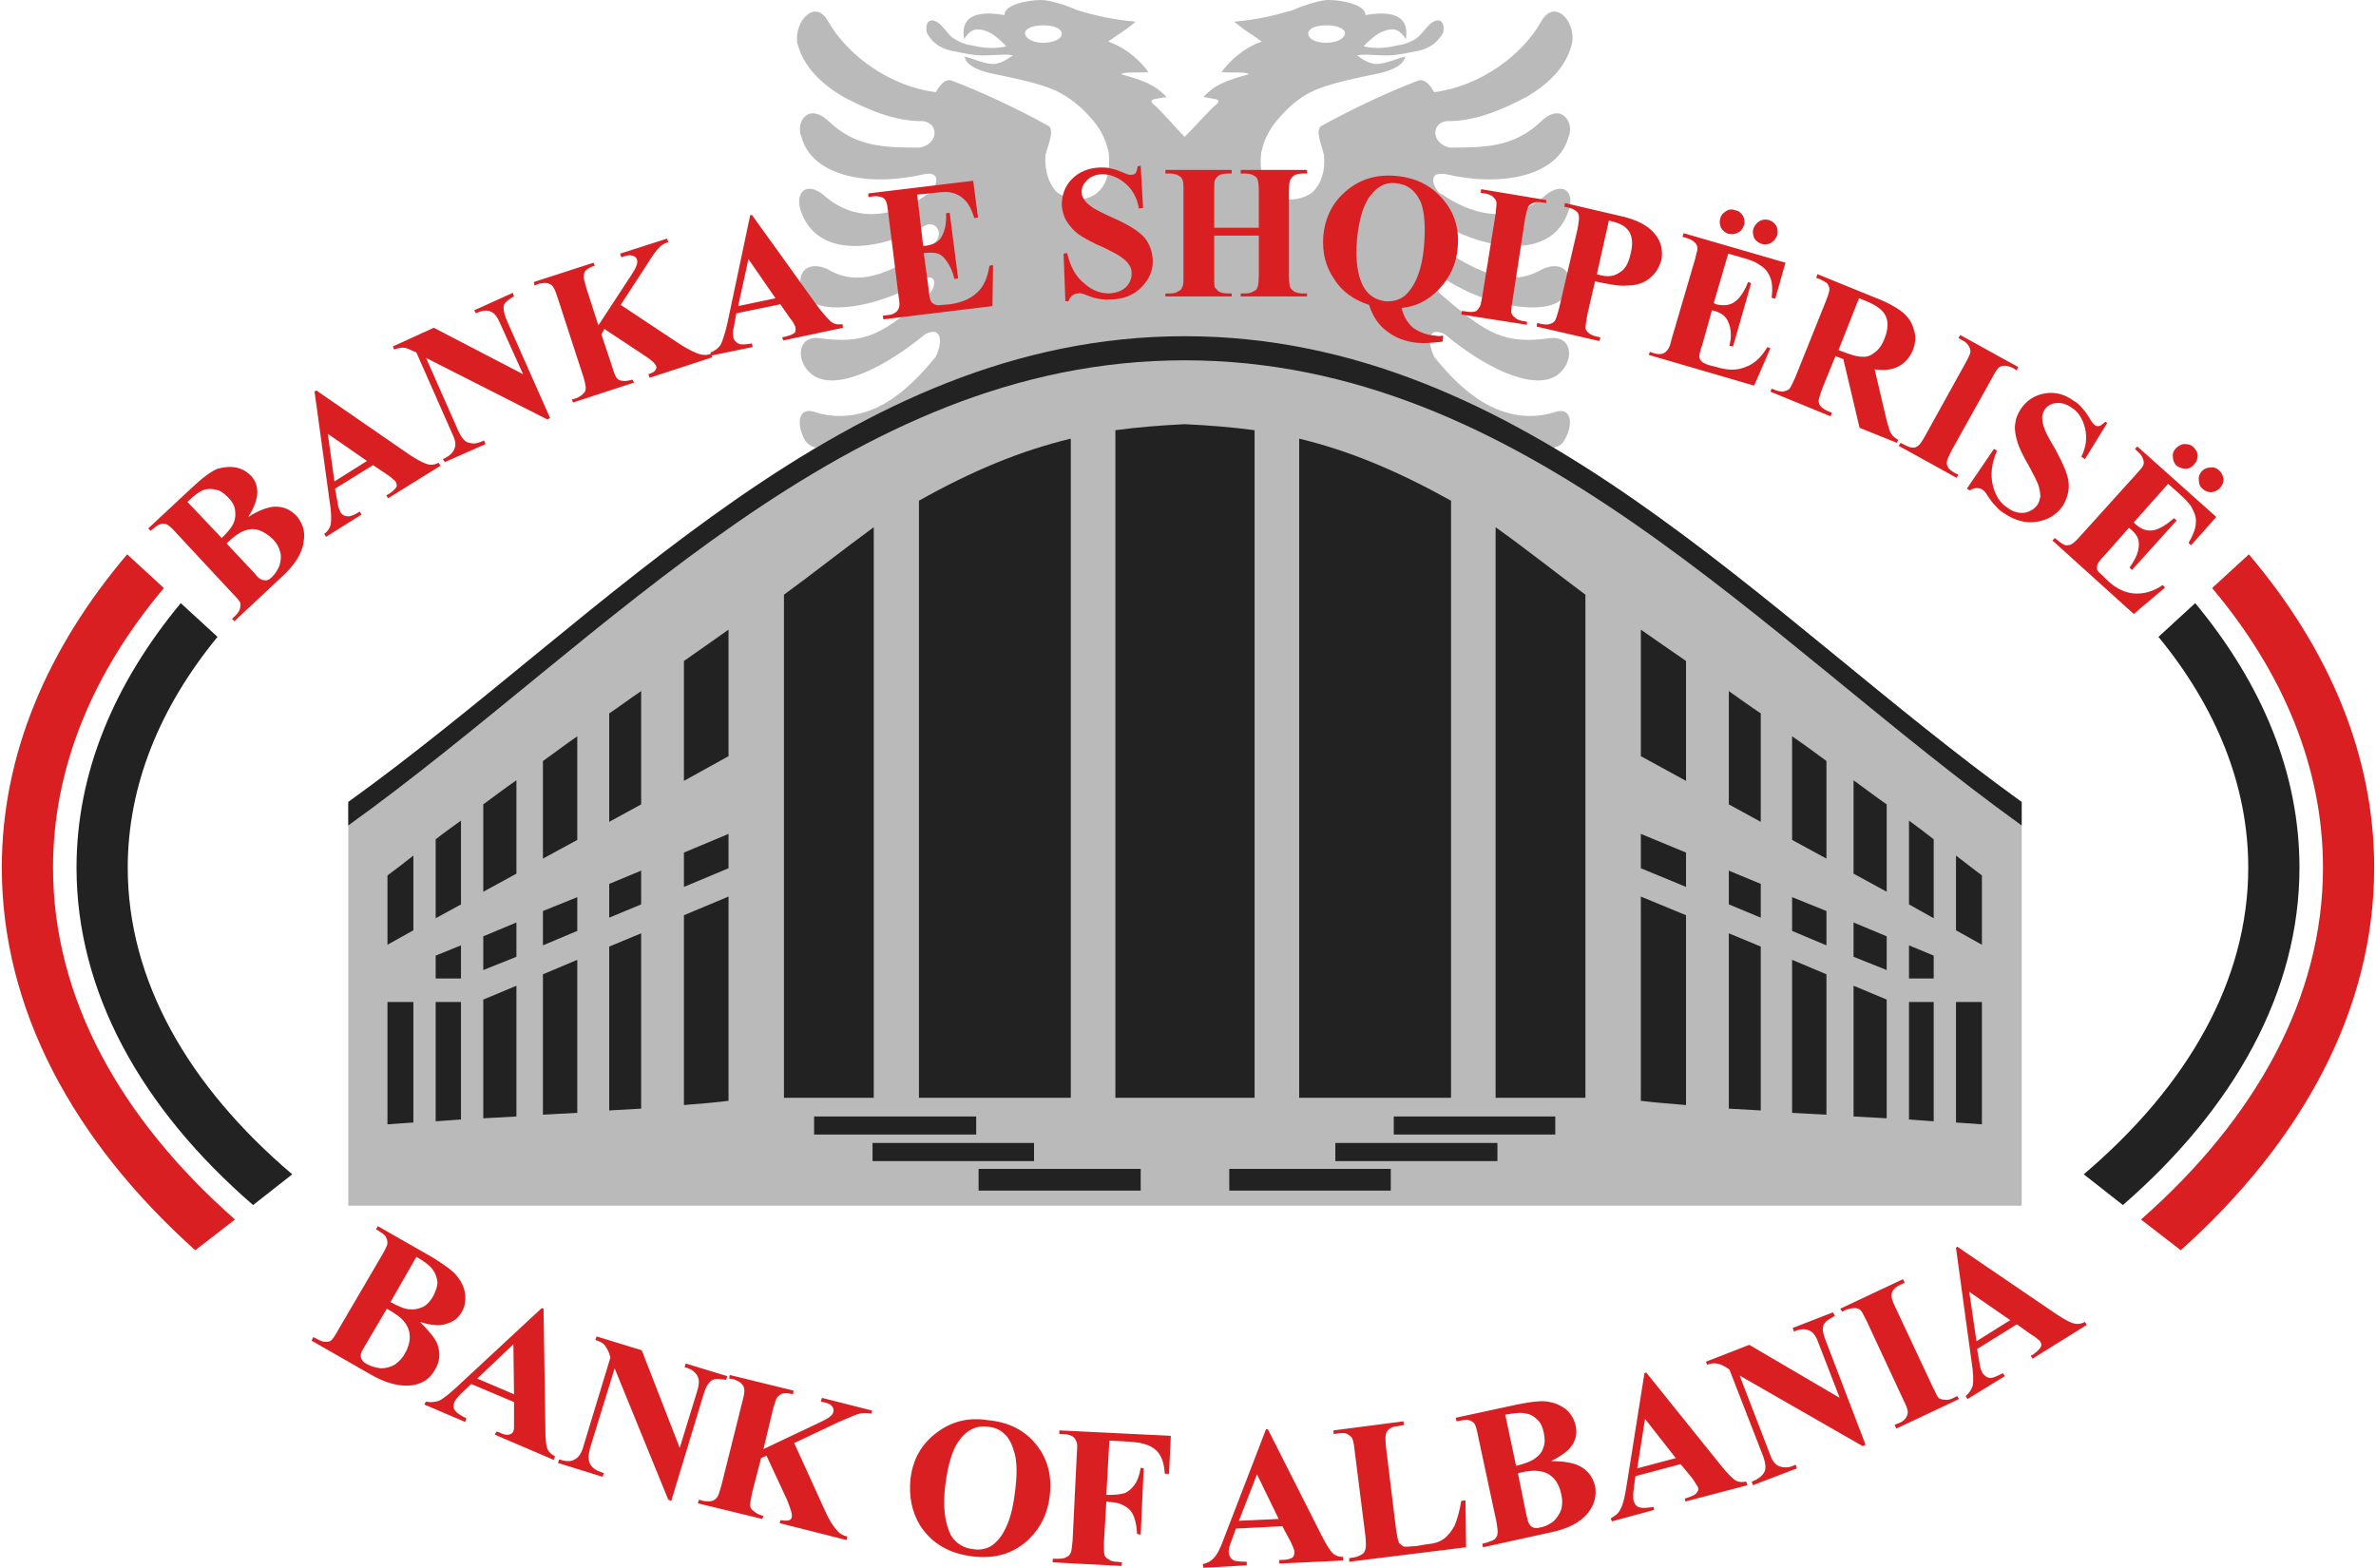 <?xml version="1.0" encoding="UTF-8"?>
<!DOCTYPE svg PUBLIC "-//W3C//DTD SVG 1.1//EN" "http://www.w3.org/Graphics/SVG/1.1/DTD/svg11.dtd">
<!-- Creator: CorelDRAW X7 -->
<svg xmlns="http://www.w3.org/2000/svg" xml:space="preserve" width="3.943in" height="2.602in" version="1.1" style="shape-rendering:geometricPrecision; text-rendering:geometricPrecision; image-rendering:optimizeQuality; fill-rule:evenodd; clip-rule:evenodd"
viewBox="0 0 3943 2602"
 xmlns:xlink="http://www.w3.org/1999/xlink">
 <defs>
  <style type="text/css">
   <![CDATA[
    .fil1 {fill:#222222}
    .fil0 {fill:#BABABA}
    .fil2 {fill:#D91F22}
    .fil3 {fill:#D91F22;fill-rule:nonzero}
   ]]>
  </style>
 </defs>
 <g id="Layer_x0020_1">
  <g id="_808406256">
   <path class="fil0" d="M578 2001l2777 0c0,-217 0,-454 0,-670 -258,-185 -502,-425 -777,-588 9,-2 15,-6 18,-12 16,-27 12,-57 -16,-47 -24,8 -57,10 -91,-3 -35,-13 -71,-41 -109,-89 -13,-28 -9,-51 18,-37 62,52 143,94 184,69 30,-19 31,-66 -8,-63 -77,11 -106,-6 -181,-71 -17,-12 -15,-43 11,-23 63,39 148,55 182,34 30,-18 25,-75 -25,-55 -41,24 -86,24 -176,-39 -22,-18 -5,-43 13,-32 72,40 178,57 205,-25 11,-31 -8,-49 -37,-27 -62,56 -132,28 -172,0 -10,-1 -32,-40 5,-34 94,22 187,3 204,-62 10,-21 -10,-58 -44,-27 -45,44 -93,45 -153,45 -31,-7 -31,-40 -6,-44 48,1 95,-20 133,-40 36,-21 67,-50 76,-90 6,-36 -29,-74 -51,-36 -31,56 -101,108 -178,118 -4,-7 -14,-24 -27,-19 -45,17 -108,46 -160,75 -12,6 2,36 4,48 3,29 -6,48 -16,59 -9,11 -34,18 -49,14 -28,-7 -44,-32 -39,-77 2,-4 3,-25 26,-53 12,-14 28,-32 54,-46 27,-14 66,-22 114,-32 29,-6 43,-17 45,-28 -14,3 -37,14 -52,12 -14,-3 -22,-10 -28,-14 11,-3 31,0 49,0 17,0 33,-4 44,-6 22,-3 39,-12 50,-32 4,-22 -10,-26 -24,-12 -11,12 -14,17 -21,22 -7,5 -20,10 -29,11 -18,4 -35,7 -58,2 5,-6 15,-15 24,-21 9,-5 18,-8 27,-7 6,1 13,6 19,16 4,-24 -3,-51 -67,-40 0,-17 -38,-25 -61,-25 -13,0 -40,8 -60,17 -31,9 -61,16 -97,19 21,17 25,18 46,33 -32,11 -56,35 -67,51 27,1 36,-1 46,3 -39,11 -56,17 -76,38 7,1 18,3 22,4 5,2 3,5 0,8 -9,6 -43,45 -53,54 -10,-9 -43,-48 -52,-54 -3,-3 -5,-6 0,-8 4,-1 15,-3 22,-4 -20,-21 -38,-27 -76,-38 9,-4 18,-2 46,-3 -11,-16 -35,-40 -67,-51 21,-15 25,-16 46,-33 -36,-3 -67,-10 -97,-19 -20,-9 -47,-17 -60,-17l0 0c-23,0 -62,8 -61,25 -65,-11 -71,16 -67,40 6,-10 13,-15 19,-16 9,-1 18,2 27,7 9,6 19,15 24,21 -23,5 -41,2 -59,-2 -9,-1 -21,-6 -28,-11 -8,-5 -10,-10 -21,-22 -14,-14 -28,-10 -24,12 10,20 28,29 50,32 10,2 26,6 44,6 18,0 38,-3 49,0 -7,4 -14,11 -29,14 -15,2 -37,-9 -51,-12 1,11 16,22 45,28 48,10 87,18 113,32 26,14 43,32 55,46 23,28 24,49 26,53 4,45 -11,70 -40,77 -14,4 -39,-3 -49,-14 -9,-11 -18,-30 -16,-59 3,-12 16,-42 5,-48 -52,-29 -115,-58 -160,-75 -13,-5 -23,12 -27,19 -78,-10 -147,-62 -179,-118 -21,-38 -56,0 -51,36 10,40 41,69 77,90 38,20 85,41 132,40 26,4 26,37 -5,44 -60,0 -108,-1 -153,-45 -35,-31 -54,6 -44,27 17,65 110,84 204,62 36,-6 14,33 4,34 -39,28 -110,56 -172,0 -28,-22 -47,-4 -37,27 28,82 133,65 205,25 19,-11 36,14 13,32 -90,63 -135,63 -175,39 -51,-20 -55,37 -25,55 33,21 119,5 181,-34 27,-20 28,11 11,23 -74,65 -103,82 -181,71 -38,-3 -37,44 -7,63 41,25 121,-17 184,-69 26,-14 31,9 18,37 -39,48 -74,76 -109,89 -34,13 -68,11 -91,3 -29,-10 -32,20 -17,47 4,6 10,10 18,12 -275,163 -519,403 -776,588l0 670zm1153 -1959c19,0 31,6 31,14 0,8 -12,15 -31,15 -18,0 -30,-8 -30,-16 0,-7 12,-13 30,-13zm470 0c19,0 31,6 31,13 0,8 -12,16 -31,16 -19,0 -30,-7 -30,-15 0,-8 11,-14 30,-14z"/>
   <path class="fil1" d="M686 1863l0 -200 -43 0 0 203c15,-1 29,-2 43,-3zm2560 0l0 -200 43 0 0 203c-14,-1 -28,-2 -43,-3zm-938 77l-268 0 0 36 268 0 0 -36zm177 -43l-269 0 0 30 269 0 0 -30zm96 -44l-268 0 0 30 268 0 0 -30zm665 -309l0 -124c14,11 29,22 43,33l0 115 -43 -24zm-78 314l0 -195 41 0 0 198c-13,-1 -27,-2 -41,-3zm0 -234l0 -55 41 17 0 38 -41 0zm0 -123l0 -139c14,10 27,20 41,31l0 131 -41 -23zm-92 352l0 -217 55 23 0 197 -55 -3zm0 -265l0 -57 55 23 0 56 -55 -22zm0 -138l0 -155c18,13 36,27 55,40l0 145 -55 -30zm-102 397l0 -254 57 24 0 233c-19,-1 -38,-2 -57,-3zm0 -302l0 -56 57 23 0 57 -57 -24zm0 -151l0 -172c19,13 38,27 57,41l0 162 -57 -31zm-105 446l0 -291 53 22 0 272c-18,-1 -36,-2 -53,-3zm0 -339l0 -56 53 22 0 56 -53 -22zm0 -166l0 -188c17,12 35,25 53,37l0 180 -53 -29zm-146 492l0 -339 75 31 0 315c-25,-2 -50,-4 -75,-7zm0 -386l0 -57 75 31 0 57 -75 -31zm0 -186l0 -210c26,18 50,35 75,52l0 199 -75 -41zm-241 567l0 -947c53,38 102,77 149,112l0 835 -149 0zm-326 0l0 -1094c83,20 162,53 252,103l0 991 -252 0zm-190 -1118c41,2 79,5 116,10l0 1108 -116 0 -115 0 0 -1108c37,-5 75,-8 115,-10zm-342 1236l269 0 0 36 -269 0 0 -36zm-176 -43l268 0 0 30 -268 0 0 -30zm-97 -44l269 0 0 30 -269 0 0 -30zm-665 -309l0 -124c-14,11 -28,22 -43,33l0 115 43 -24zm79 314l0 -195 -42 0 0 198c14,-1 28,-2 42,-3zm0 -234l0 -55 -42 17 0 38 42 0zm0 -123l0 -139c-14,10 -28,20 -42,31l0 131 42 -23zm92 352l0 -217 -55 23 0 197 55 -3zm0 -265l0 -57 -55 23 0 56 55 -22zm0 -138l0 -155c-19,13 -37,27 -55,40l0 145 55 -30zm101 397l0 -254 -57 24 0 233c19,-1 38,-2 57,-3zm0 -302l0 -56 -57 23 0 57 57 -24zm0 -151l0 -172c-19,13 -37,27 -57,41l0 162 57 -31zm106 446l0 -291 -53 22 0 272c18,-1 36,-2 53,-3zm0 -339l0 -56 -53 22 0 56 53 -22zm0 -166l0 -188c-18,12 -35,25 -53,37l0 180 53 -29zm145 492l0 -339 -74 31 0 315c25,-2 50,-4 74,-7zm0 -386l0 -57 -74 31 0 57 74 -31zm0 -186l0 -210c-25,18 -50,35 -74,52l0 199 74 -41zm241 567l0 -947c-52,38 -101,77 -149,112l0 835 149 0zm327 0l0 -1094c-83,20 -163,53 -252,103l0 991 252 0z"/>
   <path class="fil1" d="M3355 1370l0 -39c-431,-310 -825,-773 -1389,-773 -563,0 -957,463 -1388,773l0 39c431,-310 825,-772 1388,-772 564,0 958,462 1389,772z"/>
   <path class="fil1" d="M420 2000c-186,-161 -293,-354 -293,-560 0,-157 62,-305 173,-439l61 56c-96,117 -149,247 -149,383 0,187 100,362 273,509l-65 51zm3223 -999c111,134 173,282 173,439 0,206 -108,399 -293,560l-65 -51c173,-147 273,-322 273,-509 0,-136 -53,-266 -149,-383l61 -56z"/>
   <path class="fil2" d="M324 2075c-203,-182 -321,-401 -321,-635 0,-187 75,-363 208,-520l61 56c-118,140 -184,298 -184,464 0,215 111,416 302,584l-66 51zm3408 -1155c133,157 208,333 208,520 0,234 -118,453 -321,635l-66 -51c191,-168 302,-369 302,-584 0,-166 -66,-324 -184,-464l61 -56z"/>
   <path class="fil3" d="M412 858c17,-11 32,-16 42,-17 15,-1 27,4 38,15 10,12 15,26 12,42 -2,20 -15,40 -37,60l-78 73 -4 -4c8,-7 12,-12 13,-16 1,-3 1,-7 1,-10 -1,-3 -6,-9 -14,-17l-93 -100c-7,-8 -13,-13 -16,-14 -3,-1 -6,-1 -10,0 -4,1 -9,5 -16,11l-4 -4 74 -69c17,-16 31,-26 41,-30 11,-3 21,-4 31,-2 10,2 18,7 25,14 7,8 10,17 10,27 0,11 -5,25 -15,41zm-44 35c10,-10 17,-18 20,-26 3,-7 3,-14 2,-21 -1,-7 -5,-14 -11,-20 -7,-7 -13,-12 -20,-13 -7,-2 -14,-2 -21,0 -7,3 -16,9 -27,20l57 60zm8 9l46 49 5 6c4,4 8,6 12,6 4,1 8,-1 12,-5 6,-6 10,-12 13,-20 2,-7 3,-15 1,-22 -2,-8 -6,-15 -12,-21 -7,-7 -15,-12 -23,-15 -9,-3 -17,-2 -25,1 -8,3 -18,10 -29,21zm243 -130l-63 39 4 22c1,8 3,13 5,17 3,5 8,7 13,7 3,0 10,-2 19,-8l3 5 -59 37 -3 -5c6,-4 10,-10 11,-17 1,-7 1,-19 -2,-37l-25 -182 3 -2 155 107c15,10 26,15 32,16 5,1 10,0 16,-3l3 5 -87 54 -3 -5 4 -2c7,-4 11,-9 13,-12 1,-3 0,-5 -1,-8 -1,-2 -3,-3 -4,-4 -1,-1 -4,-4 -10,-8l-24 -16zm-10 -7l-65 -45 11 79 54 -34zm111 -221l148 77 -37 -82c-5,-12 -10,-19 -15,-21 -7,-4 -16,-3 -26,2l-3 -5 64 -29 2 6c-8,4 -12,8 -15,11 -2,3 -3,7 -2,11 0,4 2,11 6,20l71 160 -5 2 -201 -102 54 122c5,11 11,18 18,19 7,2 13,1 20,-2l4 -2 3 6 -68 30 -3 -5c11,-5 17,-11 19,-17 3,-6 2,-14 -3,-24l-60 -136 -7 -3c-6,-3 -11,-5 -15,-5 -4,0 -9,1 -15,3l-2 -5 68 -31zm310 -38l98 65c14,9 26,15 34,17 7,2 13,1 18,-1l2 6 -104 34 -2 -6c7,-2 11,-5 12,-7 1,-2 2,-4 1,-6 -1,-4 -8,-11 -21,-19l-65 -43 -5 9 18 54c3,11 6,17 8,19 2,2 5,4 9,4 4,1 9,0 17,-2l2 5 -101 33 -2 -5 7 -2c5,-2 10,-5 12,-8 3,-2 4,-5 4,-9 0,-3 -1,-9 -4,-19l-43 -132c-3,-10 -6,-16 -8,-18 -2,-3 -5,-4 -9,-5 -4,-1 -8,0 -14,1l-7 3 -1 -6 99 -32 2 5c-7,2 -12,5 -15,8 -2,2 -3,5 -3,9 -1,3 1,9 4,20l20 62 55 -84c8,-12 11,-20 9,-25 -1,-4 -4,-6 -9,-7 -3,-1 -8,0 -17,3l-2 -6 78 -25 2 6c-7,2 -12,5 -15,9 -4,3 -11,13 -21,29l-43 66zm265 -1l-73 15 -4 22c-2,7 -2,13 -1,18 1,5 5,9 10,11 3,1 10,1 21,-1l1 6 -68 14 -2 -5c8,-3 13,-7 17,-13 3,-6 7,-18 11,-35l38 -180 3 0 110 153c11,14 19,23 24,26 4,2 9,3 16,2l1 6 -99 21 -2 -5 4 -1c8,-2 14,-4 17,-7 1,-2 2,-5 1,-8 0,-2 -1,-4 -2,-5 0,-1 -2,-5 -7,-11l-16 -23zm-8 -10l-45 -65 -17 78 62 -13zm235 -172l10 85 4 0c13,-2 23,-7 27,-16 5,-9 8,-22 7,-38l6 -1 14 109 -6 1c-3,-12 -7,-21 -12,-28 -5,-8 -10,-12 -15,-14 -6,-2 -14,-2 -24,-1l8 59c1,11 2,18 4,21 1,2 3,4 6,5 3,2 7,2 13,1l13 -1c19,-3 34,-9 45,-20 11,-10 17,-25 20,-44l6 -1 -1 68 -181 22 -1 -6 7 -1c6,0 11,-2 15,-5 2,-2 4,-4 5,-8 1,-2 1,-9 -1,-20l-17 -137c-1,-9 -2,-15 -3,-17 -1,-4 -3,-6 -6,-8 -5,-2 -10,-3 -17,-2l-7 1 0 -6 174 -21 8 61 -6 1c-5,-15 -10,-25 -17,-31 -6,-6 -14,-10 -24,-12 -6,-1 -17,0 -33,2l-21 2zm371 -48l4 70 -7 1c-3,-18 -11,-32 -23,-42 -12,-10 -25,-15 -39,-15 -10,1 -18,4 -24,10 -6,6 -9,12 -9,19 0,5 1,9 4,13 3,5 8,9 15,14 5,3 16,9 34,17 25,11 42,22 51,32 9,11 13,23 14,37 1,17 -6,33 -19,46 -13,13 -30,20 -52,20 -6,1 -12,0 -18,-1 -6,-1 -14,-3 -23,-7 -5,-2 -9,-3 -12,-2 -3,0 -6,1 -9,3 -3,2 -5,5 -7,10l-5 0 -3 -79 6 -1c5,22 14,39 28,50 13,12 27,17 42,17 12,-1 21,-4 28,-11 6,-6 9,-14 9,-22 0,-5 -1,-10 -4,-14 -3,-5 -7,-9 -13,-13 -5,-4 -15,-9 -29,-16 -19,-8 -33,-16 -42,-22 -9,-7 -15,-14 -20,-22 -5,-8 -7,-17 -8,-26 0,-17 5,-32 17,-44 12,-12 27,-18 46,-19 7,0 14,0 20,2 5,1 11,3 18,6 7,3 12,5 15,4 3,0 5,-1 6,-2 2,-2 3,-6 4,-12l5 -1zm122 116l0 65c0,11 0,18 1,21 2,2 4,5 7,7 4,2 9,3 14,3l7 0 0 5 -110 0 0 -5 7 0c7,0 11,-1 15,-4 3,-1 5,-3 6,-7 2,-2 2,-9 2,-20l0 -138c0,-11 0,-17 -2,-20 -1,-3 -3,-5 -7,-7 -3,-2 -8,-3 -14,-3l-7 0 0 -6 110 0 0 6 -7 0c-6,0 -11,1 -14,3 -3,2 -5,4 -7,8 -1,2 -1,9 -1,19l0 60 74 0 0 -60c0,-11 -1,-17 -2,-20 -1,-3 -3,-5 -7,-7 -3,-2 -8,-3 -14,-3l-7 0 0 -6 110 0 0 6 -7 0c-6,0 -11,1 -14,3 -3,2 -5,4 -7,8 -1,2 -2,9 -2,19l0 138c0,11 1,18 2,21 1,2 4,5 7,7 4,2 8,3 14,3l7 0 0 5 -110 0 0 -5 7 0c6,0 11,-1 15,-4 3,-1 5,-3 6,-7 1,-2 2,-9 2,-20l0 -65 -74 0zm311 120c3,14 10,25 19,33 10,7 22,12 37,13 4,1 8,1 13,0l-1 10c-16,2 -30,3 -42,2 -19,-2 -36,-8 -50,-19 -14,-10 -24,-25 -30,-44 -25,-8 -45,-22 -58,-43 -14,-20 -20,-44 -18,-71 3,-32 16,-57 39,-76 23,-19 50,-27 82,-24 33,3 58,16 77,38 20,23 28,50 25,81 -2,27 -13,50 -31,69 -18,19 -39,29 -62,31zm-10 -207c-18,-2 -33,7 -45,25 -10,16 -16,38 -19,68 -3,36 1,63 12,81 8,13 20,20 35,22 16,1 29,-4 38,-15 14,-16 23,-41 26,-75 3,-33 1,-58 -5,-74 -9,-20 -22,-30 -42,-32zm218 230l0 5 -109 -17 1 -6 7 1c6,1 11,1 15,0 3,-1 5,-4 7,-7 2,-2 3,-8 5,-19l22 -136c1,-11 2,-18 1,-21 -1,-3 -3,-5 -6,-8 -3,-2 -7,-4 -13,-5l-7 -1 1 -6 108 18 0 5 -7 -1c-6,-1 -11,-1 -15,1 -3,1 -6,3 -8,6 -1,3 -3,9 -5,19l-21 137c-2,11 -2,17 -2,20 1,3 3,6 6,8 3,3 8,5 14,6l6 1zm113 -67l-13 56c-2,12 -3,19 -3,22 1,3 3,6 6,8 3,3 9,5 19,7l-2 6 -104 -24 1 -6c10,3 17,3 20,2 4,-1 7,-3 9,-5 2,-3 4,-9 7,-20l31 -133c2,-12 3,-19 2,-22 0,-3 -2,-6 -5,-8 -3,-3 -9,-5 -19,-7l1 -6 90 21c29,6 49,17 59,30 11,13 14,28 11,44 -4,13 -10,23 -21,31 -10,8 -23,11 -38,11 -11,1 -27,-2 -51,-7zm23 -101l-20 89c3,1 6,2 7,2 13,3 23,1 31,-5 9,-5 15,-16 18,-31 4,-15 3,-27 -2,-36 -5,-8 -14,-14 -27,-17l-7 -2zm198 55l-24 82 4 2c13,3 23,2 32,-5 8,-6 15,-17 21,-32l5 2 -30 105 -6 -1c3,-12 3,-22 1,-31 -2,-8 -5,-14 -9,-18 -4,-4 -11,-8 -21,-10l-16 57c-4,11 -5,18 -5,20 0,3 2,6 4,8 2,2 6,4 12,6l12 3c19,6 35,6 49,0 14,-5 26,-16 36,-33l5 2 -27 62 -175 -51 2 -5 6 2c6,2 11,2 15,1 3,-1 6,-3 8,-6 2,-2 5,-8 7,-18l39 -133c2,-9 4,-15 4,-17 0,-4 -1,-7 -4,-10 -3,-3 -7,-6 -14,-8l-7 -2 2 -6 169 49 -17 60 -6 -2c2,-15 1,-27 -3,-35 -3,-8 -9,-15 -18,-20 -5,-4 -15,-8 -30,-12l-21 -6zm178 170l-22 54c-4,11 -6,18 -6,21 0,3 2,7 4,9 3,3 9,7 18,10l-2 6 -100 -41 2 -5c9,4 15,5 19,5 4,-1 7,-2 10,-4 2,-2 5,-8 10,-19l51 -127c4,-10 6,-17 6,-20 0,-4 -2,-7 -4,-10 -3,-2 -9,-6 -18,-9l2 -6 91 37c24,9 40,18 50,26 9,7 16,17 19,29 4,11 3,23 -2,35 -6,14 -16,24 -30,29 -9,3 -20,4 -33,2l20 85c3,11 5,18 7,21 3,5 7,8 12,11l-2 5 -62 -25 -27 -114 -13 -5zm39 -96l-34 86 8 3c13,5 23,8 31,8 8,1 15,-2 21,-7 6,-4 12,-12 16,-22 6,-15 7,-27 3,-37 -4,-10 -14,-18 -30,-25l-15 -6zm165 293l-3 5 -96 -53 3 -5 6 3c6,3 10,5 15,5 3,0 6,-1 9,-4 2,-1 6,-7 11,-16l67 -121c5,-9 8,-16 8,-18 0,-3 -1,-7 -3,-10 -2,-3 -5,-7 -10,-9l-7 -4 3 -5 96 53 -2 6 -6 -4c-6,-3 -11,-4 -15,-4 -3,0 -6,1 -9,3 -2,2 -6,7 -11,17l-67 120c-5,10 -8,16 -8,19 -1,3 0,6 2,10 2,3 6,6 11,9l6 3zm247 -86l-37 60 -6 -4c8,-16 10,-32 6,-48 -4,-15 -11,-27 -23,-34 -9,-6 -17,-8 -25,-7 -9,1 -15,5 -19,11 -2,4 -4,8 -4,12 0,6 1,12 4,20 2,6 8,17 18,34 13,24 21,42 22,56 1,14 -3,26 -10,38 -10,14 -24,23 -43,26 -18,3 -36,-2 -54,-14 -5,-3 -10,-7 -14,-12 -4,-4 -9,-10 -14,-18 -3,-5 -6,-8 -9,-10 -2,-1 -5,-2 -8,-2 -4,0 -8,1 -12,4l-5 -3 45 -66 5 3c-9,21 -11,40 -7,57 4,17 12,30 25,38 9,7 19,9 28,8 9,-2 16,-6 21,-13 3,-4 4,-9 5,-14 0,-5 -1,-11 -3,-18 -2,-6 -7,-16 -14,-29 -11,-19 -18,-33 -21,-43 -3,-10 -5,-20 -4,-29 1,-10 4,-18 10,-27 9,-13 22,-22 39,-25 17,-3 33,1 48,12 6,3 11,8 15,13 4,4 7,9 11,15 4,7 7,11 10,13 2,1 4,2 6,1 3,0 6,-3 11,-7l3 2zm101 101l-57 64 3 3c10,9 20,12 30,10 10,-2 21,-9 34,-20l4 4 -74 82 -4 -4c7,-10 12,-19 14,-27 2,-9 2,-16 0,-21 -2,-6 -7,-12 -15,-18l-39 44c-8,8 -12,14 -13,16 -1,3 -1,6 -1,9 1,3 4,6 9,10l9 9c14,13 29,20 44,21 15,1 31,-3 47,-14l4 4 -52 44 -135 -122 4 -4 5 4c5,4 9,7 13,8 3,0 7,0 10,-2 2,-1 7,-5 14,-13l93 -103c6,-7 10,-11 11,-13 2,-4 2,-7 1,-10 -1,-5 -4,-10 -9,-14l-5 -5 4 -4 131 117 -42 47 -4 -4c8,-14 12,-25 12,-33 1,-9 -2,-17 -7,-26 -3,-6 -11,-14 -22,-24l-17 -15zm-663 -438c6,2 10,5 13,10 2,5 3,11 1,16 -2,5 -5,9 -10,12 -5,3 -10,3 -15,2 -6,-2 -10,-5 -13,-10 -2,-5 -3,-11 -1,-16 2,-5 5,-9 10,-12 5,-3 10,-3 15,-2zm-55 -16c6,1 10,5 13,10 2,5 3,10 1,15 -2,6 -5,10 -10,12 -5,3 -10,3 -16,2 -5,-2 -9,-5 -12,-10 -2,-5 -3,-10 -1,-16 1,-5 5,-9 10,-12 5,-3 10,-3 15,-1zm760 393c4,4 7,9 7,14 0,6 -2,11 -6,15 -3,4 -8,7 -14,7 -5,0 -10,-2 -15,-5 -4,-4 -6,-9 -6,-14 -1,-6 1,-11 5,-15 4,-4 9,-7 14,-7 6,0 11,1 15,5zm43 39c4,4 6,8 7,14 0,6 -2,11 -6,15 -4,4 -8,6 -14,7 -6,0 -11,-2 -15,-6 -4,-3 -6,-8 -6,-14 -1,-6 1,-10 5,-15 4,-4 8,-6 14,-6 6,-1 11,1 15,5z"/>
   <path class="fil3" d="M697 2194c15,15 25,27 29,37 5,15 4,29 -4,42 -8,15 -20,23 -37,26 -21,3 -45,-3 -72,-19l-96 -55 3 -6c9,5 15,8 19,8 4,0 8,0 10,-2 3,-2 7,-8 13,-19l72 -123c6,-10 9,-17 9,-20 0,-4 -1,-7 -3,-11 -2,-3 -8,-7 -16,-12l3 -5 91 52c21,13 36,24 42,33 7,9 11,19 12,29 1,11 -1,21 -6,29 -6,10 -14,16 -25,19 -10,4 -25,3 -44,-3zm-49 -33c13,7 24,12 32,12 8,1 15,-1 22,-4 6,-3 12,-9 17,-18 4,-8 7,-16 7,-23 -1,-8 -3,-14 -8,-21 -4,-6 -13,-13 -27,-21l-43 75zm-6 11l-36 61 -4 7c-3,5 -4,9 -3,13 1,4 4,8 10,11 7,4 15,6 23,7 8,0 16,-2 23,-6 7,-5 13,-11 17,-19 5,-8 8,-18 8,-27 0,-9 -3,-18 -9,-25 -5,-7 -15,-14 -29,-22zm211 155l-71 -30 -17 16c-5,5 -9,10 -11,14 -2,6 -2,11 2,15 2,3 8,7 18,12l-2 6 -68 -29 3 -5c7,2 15,1 21,-1 7,-3 17,-11 31,-24l140 -130 3 1 3 197c0,18 1,31 4,37 2,4 6,8 12,11l-2 6 -98 -42 3 -5 4 1c7,4 13,5 17,4 3,-1 5,-2 7,-5 0,-2 1,-4 1,-6 0,-1 0,-6 0,-13l0 -30zm0 -13l-1 -83 -60 57 61 26zm212 -73l63 162 28 -91c4,-12 5,-21 2,-27 -3,-7 -10,-13 -22,-16l2 -6 69 21 -2 6c-9,-1 -15,-2 -19,-1 -4,1 -7,3 -10,7 -3,3 -6,10 -9,20l-53 175 -5 -2 -89 -218 -41 133c-3,12 -3,21 1,27 4,6 10,10 17,12l5 2 -2 6 -74 -23 2 -6c11,4 20,4 26,0 6,-3 11,-10 14,-21l45 -148 -2 -7c-3,-7 -6,-12 -9,-15 -3,-3 -7,-5 -14,-7l2 -6 75 23zm253 154l51 112c7,16 14,27 21,34 4,5 10,8 16,9l-1 6 -111 -28 1 -5c7,1 12,1 15,0 2,-1 4,-3 4,-5 1,-5 -2,-14 -8,-29l-34 -73 -9 4 -15 58c-2,12 -4,19 -3,22 1,3 2,6 6,8 3,3 8,6 16,8l-2 5 -107 -26 2 -6 7 2c6,1 11,1 15,0 3,-1 6,-3 8,-6 2,-2 4,-9 7,-19l35 -140c3,-11 4,-18 3,-21 0,-3 -2,-6 -5,-9 -3,-3 -7,-5 -13,-7l-7 -1 1 -6 106 26 -1 6c-8,-2 -13,-2 -18,-1 -3,1 -5,3 -8,6 -2,2 -4,9 -7,19l-16 67 95 -45c13,-6 20,-11 21,-17 1,-4 0,-7 -4,-11 -2,-2 -8,-4 -17,-6l2 -6 83 21 -1 5c-8,-1 -14,-1 -19,0 -5,1 -16,6 -35,14l-74 35zm321 -38c35,3 62,17 81,41 19,24 26,52 22,85 -3,27 -14,51 -33,70 -25,25 -57,35 -96,30 -39,-5 -67,-22 -86,-51 -14,-23 -19,-49 -16,-78 4,-32 18,-57 43,-76 25,-19 53,-26 85,-21zm1 11c-20,-3 -37,6 -50,25 -10,15 -17,39 -21,70 -5,37 -1,65 9,85 8,13 20,21 36,23 11,2 21,0 29,-4 10,-6 19,-16 26,-31 7,-14 12,-33 15,-57 4,-29 4,-51 0,-66 -4,-15 -9,-26 -17,-33 -7,-7 -16,-11 -27,-12zm201 23l-5 90 7 0c9,0 17,-1 24,-3 6,-3 11,-7 16,-14 5,-7 8,-16 10,-28l5 1 -5 110 -6 -1c-1,-21 -6,-35 -14,-42 -9,-7 -19,-11 -31,-11l-6 -1 -4 68c0,11 0,18 1,21 1,3 3,5 7,7 3,3 8,4 14,4l8 1 -1 6 -114 -6 0 -6 7 0c7,0 12,0 16,-3 3,-1 5,-3 7,-7 1,-2 2,-9 3,-20l7 -144c1,-12 1,-19 -1,-21 -1,-3 -3,-6 -6,-8 -4,-2 -9,-4 -15,-4l-7 0 0 -6 185 9 -3 63 -7 0c-1,-15 -4,-26 -10,-34 -5,-7 -14,-13 -26,-16 -6,-2 -18,-3 -35,-4l-21 -1zm287 142l-77 4 -8 22c-3,7 -4,13 -4,17 1,7 3,11 9,14 2,1 10,2 21,2l0 6 -72 4 -1 -6c8,-2 14,-5 19,-11 5,-5 11,-17 17,-34l69 -179 3 0 89 176c8,16 15,27 20,31 4,3 9,5 16,5l0 6 -106 5 0 -6 4 0c9,0 15,-2 18,-4 2,-2 3,-5 3,-8 0,-2 0,-4 -1,-6 0,-1 -2,-5 -5,-12l-14 -26zm-6 -12l-36 -74 -30 77 66 -3zm310 -31l1 78 -194 24 0 -6 7 -1c6,-1 11,-3 15,-6 2,-1 4,-4 5,-8 1,-3 1,-10 0,-21l-18 -143c-1,-11 -3,-18 -4,-20 -2,-3 -5,-5 -8,-7 -4,-2 -9,-2 -15,-1l-8 1 0 -6 116 -15 1 6 -10 2c-6,0 -11,2 -15,5 -2,2 -4,4 -5,8 -1,3 -1,10 0,21l17 139c2,11 3,18 5,21 2,2 4,4 8,6 3,0 10,0 20,-1l18 -3c12,-1 21,-4 28,-9 7,-5 13,-13 18,-22 4,-10 8,-23 11,-41l7 -1zm142 -65c22,0 37,3 47,8 14,7 22,18 26,33 3,16 -1,31 -11,44 -13,17 -35,28 -66,34l-109 24 -1 -6c10,-2 16,-5 20,-7 3,-3 5,-6 5,-9 1,-3 0,-11 -2,-22l-30 -140c-2,-11 -4,-18 -6,-21 -2,-3 -6,-5 -9,-6 -4,-1 -11,0 -21,2l-1 -6 102 -22c25,-5 43,-7 54,-4 11,2 21,7 29,14 7,7 12,16 14,26 2,10 1,20 -5,30 -6,10 -18,19 -36,28zm-58 8c15,-4 26,-8 32,-13 6,-4 11,-10 13,-17 3,-7 3,-15 1,-25 -2,-9 -5,-17 -11,-22 -5,-5 -11,-9 -19,-10 -7,-2 -19,-1 -34,2l18 85zm3 12l14 69 2 8c1,5 3,9 7,12 3,2 8,3 14,1 8,-1 15,-5 22,-10 6,-6 10,-12 13,-20 2,-8 2,-16 0,-25 -2,-10 -6,-19 -12,-26 -7,-7 -14,-11 -23,-12 -9,-2 -21,-1 -37,3zm270 -15l-75 20 -3 23c-1,8 -1,14 0,18 2,6 5,10 11,11 3,1 10,1 22,-1l1 5 -70 19 -2 -5c7,-4 13,-8 16,-15 4,-6 7,-19 10,-37l30 -189 3 -1 123 153c12,15 21,24 27,27 4,2 10,2 16,1l2 6 -103 27 -1 -5 4 -1c8,-3 14,-5 16,-9 2,-2 3,-5 2,-8 -1,-2 -1,-3 -3,-5 0,-1 -3,-5 -7,-11l-19 -23zm-8 -10l-51 -65 -13 82 64 -17zm122 -188l150 88 -34 -88c-4,-12 -9,-20 -15,-23 -7,-4 -16,-4 -27,1l-2 -6 67 -26 3 6c-9,5 -14,8 -16,11 -3,3 -4,7 -4,11 0,5 2,12 6,22l65 170 -5 2 -204 -117 50 130c4,12 10,19 17,21 7,2 14,2 21,-1l5 -2 2 6 -73 28 -2 -6c11,-4 18,-10 21,-16 3,-6 2,-15 -2,-26l-56 -144 -6 -4c-7,-4 -12,-6 -16,-6 -4,-1 -9,0 -15,2l-2 -5 72 -28zm345 85l3 5 -104 49 -3 -6 7 -3c6,-2 10,-6 12,-9 2,-3 3,-6 3,-10 0,-3 -2,-9 -7,-19l-61 -131c-5,-10 -8,-16 -10,-18 -3,-3 -6,-4 -10,-4 -4,0 -9,1 -15,3l-6 3 -3 -5 104 -49 3 6 -7 3c-6,3 -10,6 -12,9 -2,3 -3,6 -3,10 0,3 2,10 7,20l61 130c5,10 8,17 10,19 3,2 6,3 10,3 4,1 9,0 15,-3l6 -3zm99 -119l-66 41 4 23c1,8 3,13 5,17 4,5 8,8 14,8 3,0 10,-3 20,-8l3 5 -62 38 -3 -5c6,-5 10,-11 12,-18 1,-7 1,-20 -2,-38l-26 -190 2 -2 163 111c15,10 26,16 33,17 5,1 10,0 16,-3l3 5 -90 56 -3 -5 4 -2c7,-5 11,-9 13,-13 1,-2 1,-5 -1,-8 -1,-2 -2,-3 -4,-4 -1,-1 -4,-4 -11,-8l-24 -17zm-11 -7l-68 -47 12 82 56 -35z"/>
  </g>
 </g>
</svg>
